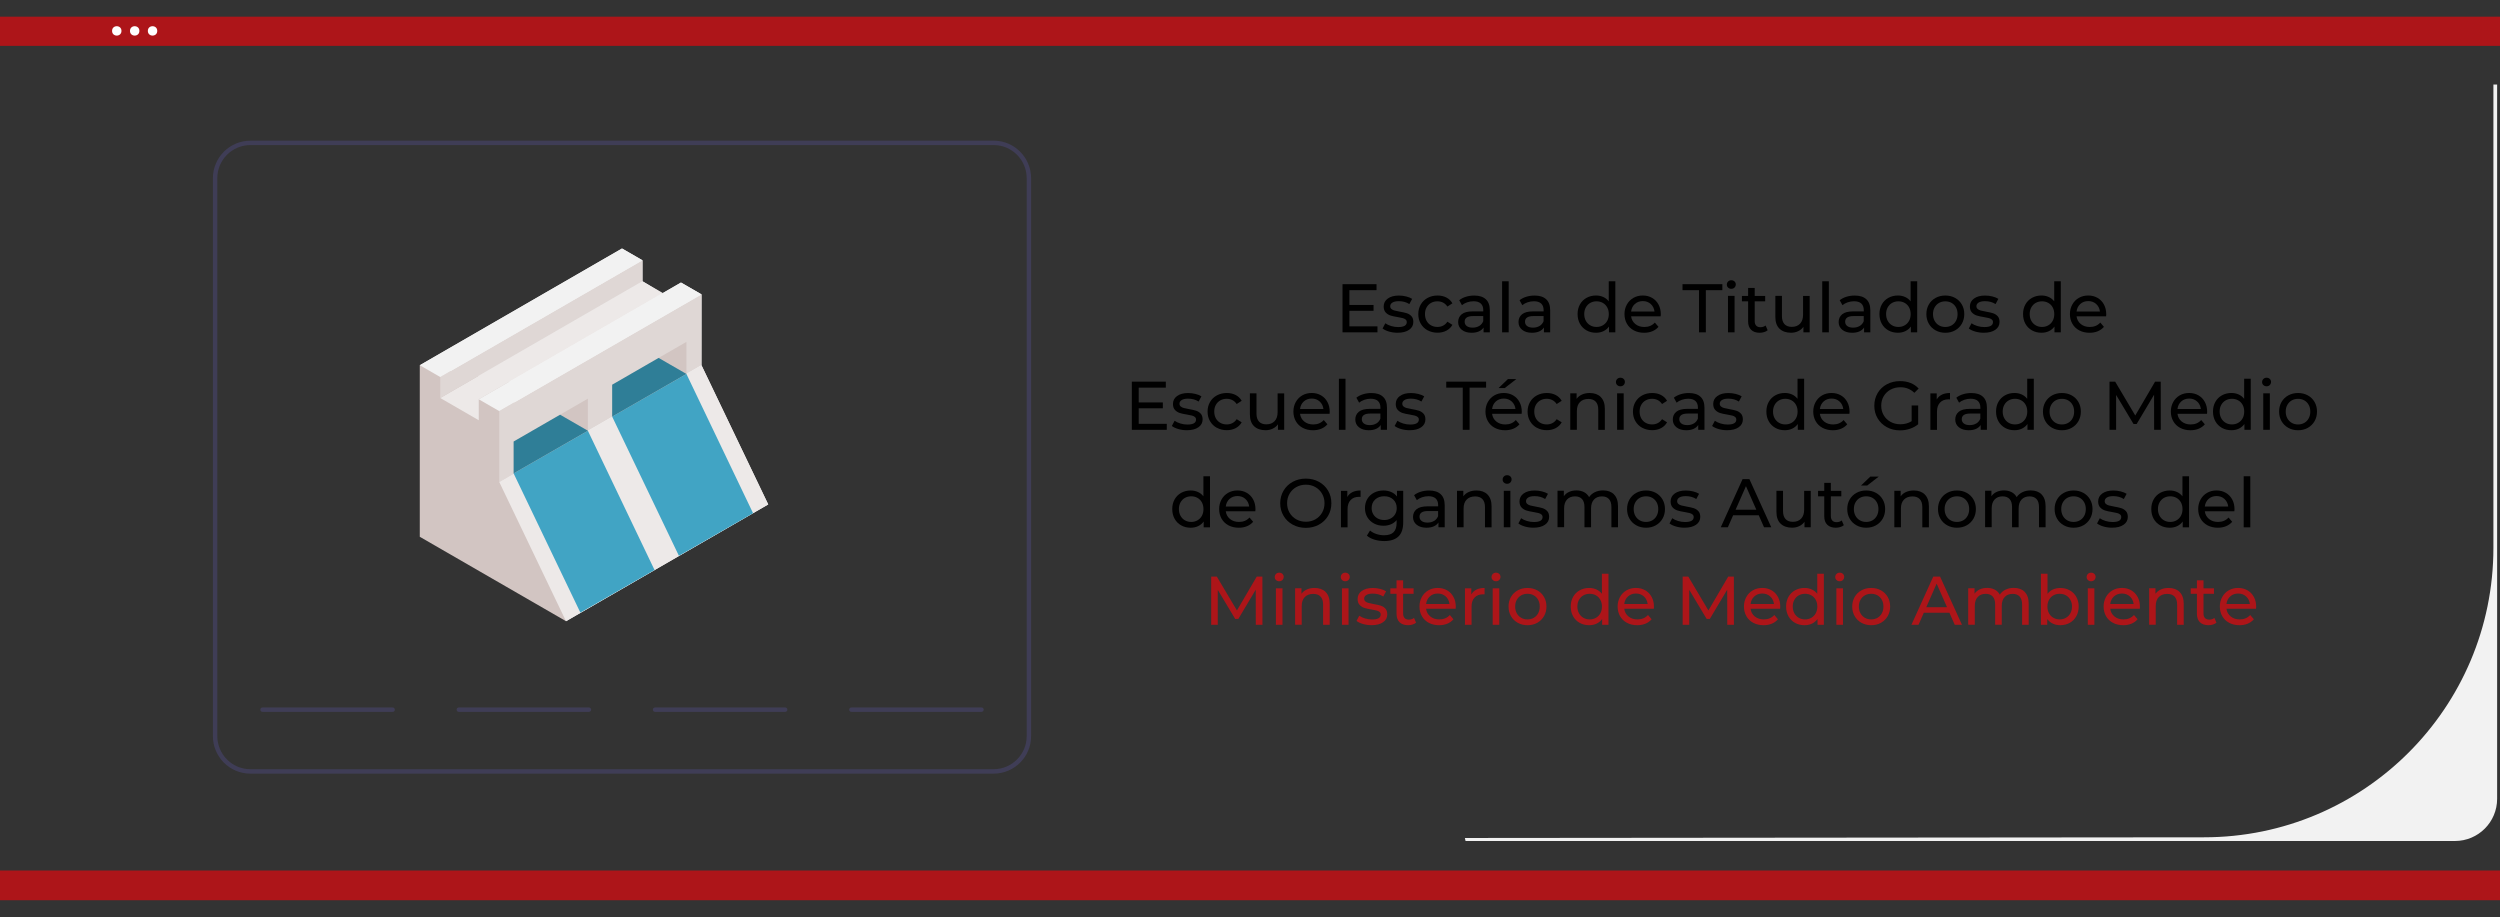 <?xml version="1.0" encoding="UTF-8"?>
<svg id="Capa_1" data-name="Capa 1" xmlns="http://www.w3.org/2000/svg" viewBox="0 0 872 320">
  <rect x="0" y="0" width="872" height="320" fill="#333333" stroke="none"/>
  <defs>
    <style>
      .cls-1 {
        fill: #fff;
      }

      .cls-2 {
        fill: #dfd7d5;
      }

      .cls-3 {
        fill: #3f3d56;
      }

      .cls-4 {
        fill: #ad1519;
      }

      .cls-5 {
        fill: #41a4c4;
      }

      .cls-6 {
        fill: #ede9e8;
      }

      .cls-7 {
        fill: #d2c5c2;
      }

      .cls-8 {
        fill: #2f7e97;
      }

      .cls-9 {
        fill: #f2f2f2;
      }
    </style>
  </defs>
  <rect id="e89f9aca-511f-49ec-bc12-8613d3bd0166" class="cls-4" y="5.82" width="872" height="10.18"/>
  <rect id="e89f9aca-511f-49ec-bc12-8613d3bd0166-2" data-name="e89f9aca-511f-49ec-bc12-8613d3bd0166" class="cls-4" y="303.63" width="872" height="10.37"/>
  <circle id="f2fdcd7e-077f-47c5-987d-3f56ec08fcb2" class="cls-1" cx="46.98" cy="10.78" r="1.64"/>
  <circle id="bb8af87f-8865-4134-a554-08faac1a89d0" class="cls-1" cx="53.21" cy="10.78" r="1.64"/>
  <circle id="bd4c0ca0-b96c-4f92-a965-84f83cdee98a" class="cls-1" cx="40.73" cy="10.78" r="1.64"/>
  <g>
    <path d="m480.46,113.83v2.09h-12.19v-16.8h11.86v2.09h-9.46v5.16h8.42v2.04h-8.42v5.42h9.79Z"/>
    <path d="m484.5,115.65c-.96-.28-1.71-.64-2.26-1.07l.96-1.82c.56.4,1.24.72,2.04.96s1.61.36,2.42.36c2.02,0,3.02-.58,3.02-1.73,0-.38-.14-.69-.41-.91-.27-.22-.61-.39-1.02-.49-.41-.1-.99-.22-1.74-.35-1.02-.16-1.86-.34-2.51-.55-.65-.21-1.2-.56-1.67-1.06-.46-.5-.7-1.19-.7-2.09,0-1.15.48-2.08,1.44-2.77.96-.7,2.25-1.04,3.86-1.04.85,0,1.7.1,2.54.31s1.54.49,2.09.84l-.98,1.82c-1.04-.67-2.26-1.01-3.67-1.01-.98,0-1.72.16-2.23.48-.51.32-.77.74-.77,1.27,0,.42.14.74.43.98.29.24.64.42,1.07.53.42.11,1.02.24,1.79.38,1.02.18,1.85.36,2.48.56.63.2,1.17.54,1.62,1.02.45.48.67,1.15.67,2.02,0,1.15-.49,2.07-1.48,2.75-.98.68-2.32,1.02-4.02,1.02-1.04,0-2.04-.14-3-.42Z"/>
    <path d="m497.95,115.23c-1.02-.56-1.81-1.33-2.39-2.32-.58-.98-.86-2.1-.86-3.35s.29-2.36.86-3.35,1.37-1.75,2.39-2.3c1.02-.55,2.17-.83,3.47-.83,1.15,0,2.18.23,3.08.7.9.46,1.6,1.14,2.1,2.02l-1.75,1.13c-.4-.61-.9-1.06-1.49-1.37-.59-.3-1.25-.46-1.97-.46-.83,0-1.58.18-2.24.55-.66.37-1.18.89-1.56,1.57-.38.68-.56,1.46-.56,2.34s.19,1.68.56,2.36c.38.68.9,1.2,1.56,1.57s1.41.55,2.24.55c.72,0,1.38-.15,1.97-.46.59-.3,1.09-.76,1.49-1.37l1.75,1.1c-.5.88-1.2,1.56-2.1,2.03-.9.47-1.93.71-3.08.71-1.3,0-2.45-.28-3.47-.84Z"/>
    <path d="m518.25,104.38c.94.86,1.4,2.15,1.4,3.86v7.68h-2.18v-1.68c-.38.59-.93,1.04-1.64,1.36-.71.31-1.56.47-2.53.47-1.42,0-2.56-.34-3.42-1.03-.86-.69-1.28-1.59-1.28-2.71s.41-2.02,1.22-2.7c.82-.68,2.11-1.02,3.89-1.02h3.65v-.46c0-.99-.29-1.75-.86-2.28-.58-.53-1.42-.79-2.54-.79-.75,0-1.49.12-2.21.37-.72.25-1.33.58-1.82,1l-.96-1.73c.66-.53,1.44-.93,2.35-1.21.91-.28,1.88-.42,2.9-.42,1.76,0,3.11.43,4.04,1.3Zm-2.29,9.32c.64-.39,1.1-.95,1.39-1.67v-1.78h-3.55c-1.95,0-2.93.66-2.93,1.97,0,.64.25,1.14.74,1.51.5.37,1.18.55,2.06.55s1.64-.2,2.28-.59Z"/>
    <path d="m523.93,98.11h2.3v17.81h-2.3v-17.81Z"/>
    <path d="m539.3,104.38c.94.86,1.4,2.15,1.4,3.86v7.68h-2.18v-1.68c-.38.59-.93,1.04-1.64,1.36-.71.31-1.56.47-2.53.47-1.42,0-2.56-.34-3.42-1.03-.86-.69-1.28-1.59-1.28-2.71s.41-2.02,1.22-2.7c.82-.68,2.11-1.02,3.89-1.02h3.65v-.46c0-.99-.29-1.75-.86-2.28-.58-.53-1.42-.79-2.54-.79-.75,0-1.49.12-2.21.37-.72.25-1.33.58-1.82,1l-.96-1.73c.66-.53,1.44-.93,2.35-1.21.91-.28,1.88-.42,2.9-.42,1.76,0,3.11.43,4.04,1.3Zm-2.29,9.32c.64-.39,1.1-.95,1.39-1.67v-1.78h-3.55c-1.95,0-2.93.66-2.93,1.97,0,.64.25,1.14.74,1.51.5.37,1.18.55,2.06.55s1.64-.2,2.28-.59Z"/>
    <path d="m563.43,98.11v17.81h-2.21v-2.02c-.51.7-1.16,1.24-1.94,1.61-.78.37-1.65.55-2.59.55-1.23,0-2.34-.27-3.31-.82s-1.74-1.31-2.29-2.29c-.55-.98-.83-2.12-.83-3.4s.28-2.41.83-3.38c.55-.98,1.32-1.74,2.29-2.28s2.08-.82,3.31-.82c.91,0,1.75.17,2.52.52.77.34,1.41.85,1.92,1.52v-7.01h2.3Zm-4.37,15.37c.66-.38,1.17-.9,1.54-1.58.37-.68.55-1.46.55-2.34s-.18-1.66-.55-2.34c-.37-.68-.88-1.2-1.54-1.57-.66-.37-1.38-.55-2.18-.55s-1.55.18-2.2.55c-.65.37-1.16.89-1.54,1.57-.38.68-.56,1.46-.56,2.34s.19,1.66.56,2.34c.38.68.89,1.21,1.54,1.58.65.38,1.38.56,2.2.56s1.53-.19,2.18-.56Z"/>
    <path d="m579.25,110.33h-10.32c.14,1.12.64,2.02,1.48,2.7.84.68,1.88,1.02,3.13,1.02,1.52,0,2.74-.51,3.67-1.54l1.27,1.49c-.58.67-1.29,1.18-2.15,1.54-.86.35-1.81.53-2.87.53-1.34,0-2.54-.28-3.58-.83-1.04-.55-1.84-1.32-2.41-2.32-.57-.99-.85-2.11-.85-3.36s.28-2.34.83-3.34c.55-.99,1.31-1.76,2.28-2.32.97-.55,2.06-.83,3.28-.83s2.3.28,3.25.83c.95.55,1.7,1.32,2.23,2.32s.8,2.13.8,3.41c0,.18-.02.41-.05.7Zm-9.01-4.3c-.74.67-1.18,1.55-1.31,2.64h8.16c-.13-1.07-.56-1.95-1.31-2.63-.74-.68-1.67-1.02-2.77-1.02s-2.03.34-2.77,1.01Z"/>
    <path d="m592.62,101.21h-5.76v-2.09h13.9v2.09h-5.76v14.71h-2.38v-14.71Z"/>
    <path d="m602.76,100.32c-.3-.29-.44-.64-.44-1.06s.15-.77.44-1.07c.3-.3.67-.44,1.12-.44s.82.14,1.12.42c.3.28.44.63.44,1.04s-.15.8-.44,1.09-.67.44-1.12.44-.82-.14-1.12-.43Zm-.04,2.88h2.3v12.72h-2.3v-12.72Z"/>
    <path d="m616.57,115.18c-.34.29-.75.51-1.25.66s-1.01.23-1.54.23c-1.28,0-2.27-.34-2.98-1.03-.71-.69-1.06-1.67-1.06-2.95v-6.98h-2.16v-1.9h2.16v-2.78h2.3v2.78h3.65v1.9h-3.65v6.89c0,.69.17,1.22.52,1.58.34.37.84.55,1.48.55.7,0,1.3-.2,1.8-.6l.72,1.66Z"/>
    <path d="m631.21,103.2v12.72h-2.18v-1.92c-.46.66-1.08,1.16-1.84,1.52s-1.59.54-2.48.54c-1.7,0-3.03-.47-4.01-1.4-.98-.94-1.46-2.32-1.46-4.14v-7.32h2.3v7.06c0,1.23.3,2.16.89,2.8.59.63,1.44.95,2.54.95,1.22,0,2.18-.37,2.88-1.1s1.06-1.78,1.06-3.12v-6.58h2.3Z"/>
    <path d="m635.6,98.11h2.3v17.81h-2.3v-17.81Z"/>
    <path d="m650.97,104.38c.94.86,1.4,2.15,1.4,3.86v7.68h-2.18v-1.68c-.38.59-.93,1.04-1.64,1.36s-1.56.47-2.53.47c-1.42,0-2.56-.34-3.42-1.03-.86-.69-1.28-1.59-1.28-2.71s.41-2.02,1.22-2.7,2.11-1.02,3.89-1.02h3.65v-.46c0-.99-.29-1.75-.86-2.28-.58-.53-1.42-.79-2.54-.79-.75,0-1.49.12-2.21.37-.72.25-1.33.58-1.82,1l-.96-1.73c.66-.53,1.44-.93,2.35-1.21.91-.28,1.88-.42,2.9-.42,1.76,0,3.11.43,4.04,1.3Zm-2.29,9.32c.64-.39,1.1-.95,1.39-1.67v-1.78h-3.55c-1.95,0-2.93.66-2.93,1.97,0,.64.25,1.14.74,1.51.5.37,1.18.55,2.06.55s1.64-.2,2.28-.59Z"/>
    <path d="m668.72,98.11v17.81h-2.21v-2.02c-.51.7-1.16,1.24-1.94,1.61-.78.37-1.65.55-2.59.55-1.23,0-2.34-.27-3.31-.82-.98-.54-1.74-1.31-2.29-2.29-.55-.98-.83-2.12-.83-3.4s.28-2.41.83-3.38c.55-.98,1.32-1.74,2.29-2.28.98-.54,2.08-.82,3.31-.82.91,0,1.75.17,2.52.52.77.34,1.41.85,1.92,1.52v-7.01h2.3Zm-4.37,15.37c.66-.38,1.17-.9,1.54-1.58.37-.68.55-1.46.55-2.34s-.18-1.66-.55-2.34c-.37-.68-.88-1.2-1.54-1.57-.66-.37-1.38-.55-2.18-.55s-1.55.18-2.2.55c-.65.37-1.16.89-1.54,1.57-.38.68-.56,1.46-.56,2.34s.19,1.66.56,2.34c.38.68.89,1.21,1.54,1.58.65.38,1.38.56,2.2.56s1.53-.19,2.18-.56Z"/>
    <path d="m675.13,115.23c-1.01-.56-1.8-1.33-2.36-2.32-.57-.98-.85-2.1-.85-3.35s.28-2.36.85-3.35c.57-.98,1.36-1.75,2.36-2.3,1.01-.55,2.14-.83,3.41-.83s2.4.28,3.4.83c1,.55,1.78,1.32,2.35,2.3.57.98.85,2.1.85,3.35s-.29,2.36-.85,3.35c-.57.98-1.35,1.76-2.35,2.32-1,.56-2.13.84-3.4.84s-2.4-.28-3.41-.84Zm5.6-1.74c.65-.38,1.16-.9,1.52-1.58.37-.68.55-1.46.55-2.34s-.18-1.66-.55-2.34c-.37-.68-.88-1.2-1.52-1.57-.65-.37-1.38-.55-2.2-.55s-1.55.18-2.2.55c-.65.37-1.16.89-1.54,1.57-.38.68-.56,1.46-.56,2.34s.19,1.66.56,2.34c.38.68.89,1.21,1.54,1.58.65.38,1.38.56,2.2.56s1.55-.19,2.2-.56Z"/>
    <path d="m688.97,115.65c-.96-.28-1.71-.64-2.26-1.07l.96-1.82c.56.4,1.24.72,2.04.96.8.24,1.61.36,2.42.36,2.02,0,3.02-.58,3.02-1.73,0-.38-.14-.69-.41-.91-.27-.22-.61-.39-1.02-.49-.41-.1-.99-.22-1.74-.35-1.02-.16-1.86-.34-2.51-.55-.65-.21-1.2-.56-1.67-1.06-.46-.5-.7-1.19-.7-2.09,0-1.15.48-2.08,1.44-2.77.96-.7,2.25-1.04,3.86-1.04.85,0,1.7.1,2.54.31.85.21,1.54.49,2.09.84l-.98,1.82c-1.04-.67-2.26-1.01-3.67-1.01-.98,0-1.72.16-2.23.48-.51.32-.77.74-.77,1.27,0,.42.14.74.43.98.29.24.64.42,1.07.53s1.02.24,1.79.38c1.02.18,1.85.36,2.48.56.63.2,1.17.54,1.62,1.02.45.48.67,1.15.67,2.02,0,1.15-.49,2.07-1.48,2.75-.98.68-2.32,1.02-4.02,1.02-1.04,0-2.04-.14-3-.42Z"/>
    <path d="m718.81,98.11v17.81h-2.21v-2.02c-.51.7-1.16,1.24-1.94,1.61-.78.37-1.65.55-2.59.55-1.23,0-2.34-.27-3.31-.82s-1.74-1.31-2.29-2.29c-.55-.98-.83-2.12-.83-3.4s.28-2.41.83-3.38c.55-.98,1.32-1.74,2.29-2.28s2.08-.82,3.31-.82c.91,0,1.75.17,2.52.52.77.34,1.41.85,1.92,1.52v-7.01h2.3Zm-4.37,15.37c.66-.38,1.17-.9,1.54-1.58.37-.68.55-1.46.55-2.34s-.18-1.66-.55-2.34c-.37-.68-.88-1.2-1.54-1.57-.66-.37-1.38-.55-2.18-.55s-1.55.18-2.2.55c-.65.37-1.16.89-1.54,1.57-.38.68-.56,1.46-.56,2.34s.19,1.66.56,2.34c.38.68.89,1.21,1.54,1.58.65.38,1.38.56,2.2.56s1.53-.19,2.18-.56Z"/>
    <path d="m734.62,110.33h-10.32c.14,1.12.64,2.02,1.48,2.7.84.68,1.88,1.02,3.13,1.02,1.52,0,2.74-.51,3.67-1.54l1.27,1.49c-.58.67-1.29,1.18-2.15,1.54s-1.81.53-2.87.53c-1.34,0-2.54-.28-3.58-.83-1.04-.55-1.84-1.32-2.41-2.32-.57-.99-.85-2.11-.85-3.36s.28-2.34.83-3.34,1.31-1.76,2.28-2.32c.97-.55,2.06-.83,3.28-.83s2.3.28,3.25.83c.95.55,1.7,1.32,2.23,2.32s.8,2.13.8,3.41c0,.18-.02.41-.05.7Zm-9.01-4.3c-.74.67-1.18,1.55-1.31,2.64h8.16c-.13-1.07-.56-1.95-1.31-2.63-.74-.68-1.67-1.02-2.77-1.02s-2.03.34-2.77,1.01Z"/>
    <path d="m406.97,147.83v2.09h-12.19v-16.8h11.86v2.09h-9.46v5.16h8.42v2.04h-8.42v5.42h9.79Z"/>
    <path d="m411,149.65c-.96-.28-1.71-.64-2.26-1.07l.96-1.82c.56.4,1.24.72,2.04.96.8.24,1.61.36,2.42.36,2.02,0,3.02-.58,3.02-1.73,0-.38-.14-.69-.41-.91-.27-.22-.61-.39-1.02-.49-.41-.1-.99-.22-1.74-.35-1.02-.16-1.86-.34-2.51-.55s-1.2-.56-1.67-1.06c-.46-.5-.7-1.19-.7-2.09,0-1.15.48-2.08,1.44-2.77.96-.7,2.25-1.04,3.86-1.04.85,0,1.7.1,2.54.31.85.21,1.54.49,2.09.84l-.98,1.82c-1.04-.67-2.26-1.01-3.67-1.01-.98,0-1.72.16-2.23.48-.51.32-.77.74-.77,1.27,0,.42.14.74.43.98.29.24.64.42,1.07.53.42.11,1.02.24,1.79.38,1.02.18,1.85.36,2.48.56.63.2,1.17.54,1.62,1.02s.67,1.15.67,2.02c0,1.15-.49,2.07-1.48,2.75-.98.68-2.32,1.02-4.02,1.02-1.04,0-2.04-.14-3-.42Z"/>
    <path d="m424.45,149.23c-1.02-.56-1.81-1.33-2.39-2.32-.58-.98-.86-2.1-.86-3.35s.29-2.36.86-3.35,1.37-1.75,2.39-2.3c1.02-.55,2.17-.83,3.47-.83,1.15,0,2.18.23,3.08.7.9.46,1.6,1.14,2.1,2.02l-1.75,1.13c-.4-.61-.9-1.06-1.49-1.37-.59-.3-1.25-.46-1.97-.46-.83,0-1.58.18-2.24.55-.66.37-1.18.89-1.56,1.57-.38.68-.56,1.46-.56,2.34s.19,1.68.56,2.36c.38.68.9,1.2,1.56,1.57.66.37,1.41.55,2.24.55.72,0,1.38-.15,1.97-.46.59-.3,1.09-.76,1.49-1.37l1.75,1.1c-.5.88-1.2,1.56-2.1,2.03-.9.47-1.93.71-3.08.71-1.3,0-2.45-.28-3.47-.84Z"/>
    <path d="m447.93,137.2v12.72h-2.18v-1.92c-.46.66-1.08,1.16-1.84,1.52-.76.36-1.59.54-2.48.54-1.7,0-3.03-.47-4.01-1.4-.98-.94-1.46-2.32-1.46-4.14v-7.32h2.3v7.06c0,1.23.3,2.16.89,2.8.59.63,1.44.95,2.54.95,1.22,0,2.18-.37,2.88-1.1.7-.74,1.06-1.78,1.06-3.12v-6.58h2.3Z"/>
    <path d="m463.77,144.33h-10.32c.14,1.12.64,2.02,1.48,2.7.84.68,1.88,1.02,3.13,1.02,1.52,0,2.74-.51,3.67-1.54l1.27,1.49c-.58.67-1.29,1.18-2.15,1.54-.86.35-1.81.53-2.87.53-1.34,0-2.54-.28-3.58-.83-1.04-.55-1.84-1.32-2.41-2.32-.57-.99-.85-2.11-.85-3.36s.28-2.34.83-3.34c.55-.99,1.31-1.76,2.28-2.32.97-.55,2.06-.83,3.28-.83s2.3.28,3.25.83c.95.55,1.7,1.32,2.23,2.32s.8,2.13.8,3.41c0,.18-.02.41-.05.7Zm-9.01-4.3c-.74.67-1.18,1.55-1.31,2.64h8.16c-.13-1.07-.56-1.95-1.31-2.63-.74-.68-1.67-1.02-2.77-1.02s-2.03.34-2.77,1.01Z"/>
    <path d="m467.01,132.11h2.3v17.81h-2.3v-17.81Z"/>
    <path d="m482.38,138.38c.94.86,1.4,2.15,1.4,3.86v7.68h-2.18v-1.68c-.38.59-.93,1.04-1.64,1.36-.71.31-1.56.47-2.53.47-1.42,0-2.56-.34-3.42-1.03-.86-.69-1.28-1.59-1.28-2.71s.41-2.02,1.22-2.7c.82-.68,2.11-1.02,3.89-1.02h3.65v-.46c0-.99-.29-1.75-.86-2.28-.58-.53-1.42-.79-2.54-.79-.75,0-1.49.12-2.21.37-.72.25-1.33.58-1.82,1l-.96-1.73c.66-.53,1.44-.93,2.35-1.21.91-.28,1.88-.42,2.9-.42,1.76,0,3.11.43,4.04,1.3Zm-2.29,9.32c.64-.39,1.1-.95,1.39-1.67v-1.78h-3.55c-1.95,0-2.93.66-2.93,1.97,0,.64.25,1.14.74,1.51.5.37,1.18.55,2.06.55s1.64-.2,2.28-.59Z"/>
    <path d="m488.71,149.65c-.96-.28-1.71-.64-2.26-1.07l.96-1.82c.56.4,1.24.72,2.04.96s1.61.36,2.42.36c2.02,0,3.02-.58,3.02-1.73,0-.38-.14-.69-.41-.91-.27-.22-.61-.39-1.02-.49-.41-.1-.99-.22-1.74-.35-1.02-.16-1.86-.34-2.51-.55-.65-.21-1.2-.56-1.67-1.06-.46-.5-.7-1.19-.7-2.09,0-1.15.48-2.08,1.44-2.77.96-.7,2.25-1.04,3.86-1.04.85,0,1.7.1,2.54.31s1.54.49,2.09.84l-.98,1.82c-1.04-.67-2.26-1.01-3.67-1.01-.98,0-1.72.16-2.23.48-.51.32-.77.74-.77,1.27,0,.42.14.74.43.98.29.24.64.42,1.07.53.42.11,1.02.24,1.79.38,1.02.18,1.85.36,2.48.56.63.2,1.17.54,1.62,1.02.45.48.67,1.15.67,2.02,0,1.15-.49,2.07-1.48,2.75-.98.68-2.32,1.02-4.02,1.02-1.04,0-2.04-.14-3-.42Z"/>
    <path d="m510.21,135.21h-5.76v-2.09h13.9v2.09h-5.76v14.71h-2.38v-14.71Z"/>
    <path d="m530.76,144.33h-10.32c.14,1.12.64,2.02,1.48,2.7.84.68,1.88,1.02,3.13,1.02,1.52,0,2.74-.51,3.67-1.54l1.27,1.49c-.58.67-1.29,1.18-2.15,1.54-.86.35-1.81.53-2.87.53-1.34,0-2.54-.28-3.58-.83-1.04-.55-1.84-1.32-2.41-2.32-.57-.99-.85-2.11-.85-3.36s.28-2.34.83-3.34c.55-.99,1.31-1.76,2.28-2.32.97-.55,2.06-.83,3.28-.83s2.3.28,3.25.83c.95.55,1.7,1.32,2.23,2.32s.8,2.13.8,3.41c0,.18-.02.41-.05.7Zm-9.01-4.3c-.74.67-1.18,1.55-1.31,2.64h8.16c-.13-1.07-.56-1.95-1.31-2.63-.74-.68-1.67-1.02-2.77-1.02s-2.03.34-2.77,1.01Zm4.21-7.8h2.93l-4.03,3.12h-2.16l3.26-3.12Z"/>
    <path d="m536.07,149.23c-1.02-.56-1.81-1.33-2.39-2.32-.58-.98-.86-2.1-.86-3.35s.29-2.36.86-3.35,1.37-1.75,2.39-2.3c1.02-.55,2.17-.83,3.47-.83,1.15,0,2.18.23,3.08.7.9.46,1.6,1.14,2.1,2.02l-1.75,1.13c-.4-.61-.9-1.06-1.49-1.37-.59-.3-1.25-.46-1.97-.46-.83,0-1.58.18-2.24.55-.66.37-1.18.89-1.56,1.57-.38.68-.56,1.46-.56,2.34s.19,1.68.56,2.36c.38.68.9,1.2,1.56,1.57s1.41.55,2.24.55c.72,0,1.38-.15,1.97-.46.59-.3,1.09-.76,1.49-1.37l1.75,1.1c-.5.88-1.2,1.56-2.1,2.03-.9.47-1.93.71-3.08.71-1.3,0-2.45-.28-3.47-.84Z"/>
    <path d="m558.34,138.49c.95.94,1.43,2.31,1.43,4.12v7.32h-2.3v-7.06c0-1.23-.3-2.16-.89-2.78-.59-.62-1.44-.94-2.54-.94-1.25,0-2.23.36-2.95,1.09-.72.73-1.08,1.77-1.08,3.13v6.55h-2.3v-12.72h2.21v1.92c.46-.66,1.09-1.16,1.88-1.51.79-.35,1.69-.53,2.7-.53,1.62,0,2.9.47,3.85,1.4Z"/>
    <path d="m564.08,134.32c-.3-.29-.44-.64-.44-1.06s.15-.77.44-1.07c.3-.3.67-.44,1.12-.44s.82.14,1.12.42c.3.28.44.63.44,1.04s-.15.8-.44,1.09-.67.44-1.12.44-.82-.14-1.12-.43Zm-.04,2.88h2.3v12.72h-2.3v-12.72Z"/>
    <path d="m572.82,149.23c-1.02-.56-1.81-1.33-2.39-2.32-.58-.98-.86-2.1-.86-3.35s.29-2.36.86-3.35,1.37-1.75,2.39-2.3c1.02-.55,2.17-.83,3.47-.83,1.15,0,2.18.23,3.08.7.9.46,1.6,1.14,2.1,2.02l-1.75,1.13c-.4-.61-.9-1.06-1.49-1.37-.59-.3-1.25-.46-1.97-.46-.83,0-1.58.18-2.24.55-.66.37-1.18.89-1.56,1.57-.38.68-.56,1.46-.56,2.34s.19,1.68.56,2.36c.38.68.9,1.2,1.56,1.57s1.41.55,2.24.55c.72,0,1.38-.15,1.97-.46.59-.3,1.09-.76,1.49-1.37l1.75,1.1c-.5.88-1.2,1.56-2.1,2.03-.9.47-1.93.71-3.08.71-1.3,0-2.45-.28-3.47-.84Z"/>
    <path d="m593.12,138.38c.94.86,1.4,2.15,1.4,3.86v7.68h-2.18v-1.68c-.38.59-.93,1.04-1.64,1.36-.71.31-1.56.47-2.53.47-1.42,0-2.56-.34-3.42-1.03-.86-.69-1.28-1.59-1.28-2.71s.41-2.02,1.22-2.7c.82-.68,2.11-1.02,3.89-1.02h3.65v-.46c0-.99-.29-1.75-.86-2.28-.58-.53-1.42-.79-2.54-.79-.75,0-1.49.12-2.21.37-.72.25-1.33.58-1.82,1l-.96-1.73c.66-.53,1.44-.93,2.35-1.21.91-.28,1.88-.42,2.9-.42,1.76,0,3.11.43,4.04,1.3Zm-2.29,9.32c.64-.39,1.1-.95,1.39-1.67v-1.78h-3.55c-1.95,0-2.93.66-2.93,1.97,0,.64.25,1.14.74,1.51.5.37,1.18.55,2.06.55s1.64-.2,2.28-.59Z"/>
    <path d="m599.44,149.65c-.96-.28-1.71-.64-2.26-1.07l.96-1.82c.56.4,1.24.72,2.04.96s1.61.36,2.42.36c2.02,0,3.02-.58,3.02-1.73,0-.38-.14-.69-.41-.91-.27-.22-.61-.39-1.02-.49-.41-.1-.99-.22-1.74-.35-1.02-.16-1.86-.34-2.51-.55-.65-.21-1.2-.56-1.67-1.06-.46-.5-.7-1.19-.7-2.09,0-1.15.48-2.08,1.44-2.77.96-.7,2.25-1.04,3.86-1.04.85,0,1.7.1,2.54.31s1.54.49,2.09.84l-.98,1.82c-1.04-.67-2.26-1.01-3.67-1.01-.98,0-1.72.16-2.23.48-.51.32-.77.74-.77,1.27,0,.42.14.74.43.98.29.24.64.42,1.07.53.42.11,1.02.24,1.79.38,1.02.18,1.85.36,2.48.56.63.2,1.17.54,1.62,1.02.45.48.67,1.15.67,2.02,0,1.15-.49,2.07-1.48,2.75-.98.68-2.32,1.02-4.02,1.02-1.04,0-2.04-.14-3-.42Z"/>
    <path d="m629.28,132.11v17.81h-2.21v-2.02c-.51.7-1.16,1.24-1.94,1.61-.78.37-1.65.55-2.59.55-1.23,0-2.34-.27-3.31-.82s-1.74-1.31-2.29-2.29c-.55-.98-.83-2.12-.83-3.4s.28-2.41.83-3.38c.55-.98,1.32-1.74,2.29-2.28s2.08-.82,3.31-.82c.91,0,1.75.17,2.52.52.77.34,1.41.85,1.92,1.52v-7.01h2.3Zm-4.37,15.37c.66-.38,1.17-.9,1.54-1.58.37-.68.55-1.46.55-2.34s-.18-1.66-.55-2.34c-.37-.68-.88-1.2-1.54-1.57-.66-.37-1.38-.55-2.18-.55s-1.55.18-2.2.55c-.65.37-1.16.89-1.54,1.57-.38.68-.56,1.46-.56,2.34s.19,1.66.56,2.34c.38.68.89,1.21,1.54,1.58.65.38,1.38.56,2.2.56s1.53-.19,2.18-.56Z"/>
    <path d="m645.09,144.33h-10.32c.14,1.12.64,2.02,1.48,2.7.84.68,1.88,1.02,3.13,1.02,1.52,0,2.74-.51,3.67-1.54l1.27,1.49c-.58.67-1.29,1.18-2.15,1.54-.86.35-1.81.53-2.87.53-1.34,0-2.54-.28-3.58-.83-1.04-.55-1.84-1.32-2.41-2.32-.57-.99-.85-2.11-.85-3.36s.28-2.34.83-3.34c.55-.99,1.31-1.76,2.28-2.32.97-.55,2.06-.83,3.28-.83s2.3.28,3.25.83c.95.55,1.7,1.32,2.23,2.32s.8,2.13.8,3.41c0,.18-.02.41-.05.7Zm-9.01-4.3c-.74.67-1.18,1.55-1.31,2.64h8.16c-.13-1.07-.56-1.95-1.31-2.63-.74-.68-1.67-1.02-2.77-1.02s-2.03.34-2.77,1.01Z"/>
    <path d="m666.76,141.43h2.3v6.55c-.83.69-1.8,1.22-2.9,1.58-1.1.37-2.26.55-3.46.55-1.7,0-3.22-.37-4.58-1.12-1.36-.74-2.43-1.77-3.2-3.07-.78-1.3-1.16-2.77-1.16-4.4s.39-3.1,1.16-4.42c.78-1.31,1.85-2.34,3.22-3.07,1.37-.74,2.91-1.1,4.62-1.1,1.34,0,2.56.22,3.66.66,1.1.44,2.03,1.08,2.8,1.93l-1.49,1.49c-1.34-1.3-2.97-1.94-4.87-1.94-1.28,0-2.43.28-3.44.83-1.02.55-1.81,1.32-2.39,2.3s-.86,2.09-.86,3.32.29,2.32.86,3.3,1.37,1.76,2.39,2.32c1.02.56,2.16.84,3.42.84,1.5,0,2.82-.36,3.94-1.08v-5.47Z"/>
    <path d="m677.3,137.66c.78-.38,1.74-.58,2.86-.58v2.23c-.13-.02-.3-.02-.53-.02-1.25,0-2.23.37-2.94,1.12-.71.74-1.07,1.8-1.07,3.18v6.34h-2.3v-12.72h2.21v2.14c.4-.74.99-1.3,1.78-1.68Z"/>
    <path d="m691.64,138.38c.94.86,1.4,2.15,1.4,3.86v7.68h-2.18v-1.68c-.38.59-.93,1.04-1.64,1.36s-1.56.47-2.53.47c-1.42,0-2.56-.34-3.42-1.03-.86-.69-1.28-1.59-1.28-2.71s.41-2.02,1.22-2.7c.82-.68,2.11-1.02,3.89-1.02h3.65v-.46c0-.99-.29-1.75-.86-2.28-.58-.53-1.42-.79-2.54-.79-.75,0-1.49.12-2.21.37-.72.25-1.33.58-1.82,1l-.96-1.73c.66-.53,1.44-.93,2.35-1.21.91-.28,1.88-.42,2.9-.42,1.76,0,3.11.43,4.04,1.3Zm-2.29,9.32c.64-.39,1.1-.95,1.39-1.67v-1.78h-3.55c-1.95,0-2.93.66-2.93,1.97,0,.64.25,1.14.74,1.51.5.37,1.18.55,2.06.55s1.64-.2,2.28-.59Z"/>
    <path d="m709.39,132.11v17.81h-2.21v-2.02c-.51.7-1.16,1.24-1.94,1.61-.78.37-1.65.55-2.59.55-1.23,0-2.34-.27-3.31-.82s-1.74-1.31-2.29-2.29c-.55-.98-.83-2.12-.83-3.4s.28-2.41.83-3.38c.55-.98,1.32-1.74,2.29-2.28s2.08-.82,3.31-.82c.91,0,1.75.17,2.52.52.77.34,1.41.85,1.92,1.52v-7.01h2.3Zm-4.37,15.37c.66-.38,1.17-.9,1.54-1.58.37-.68.55-1.46.55-2.34s-.18-1.66-.55-2.34c-.37-.68-.88-1.2-1.54-1.57-.66-.37-1.38-.55-2.18-.55s-1.55.18-2.2.55c-.65.37-1.16.89-1.54,1.57-.38.68-.56,1.46-.56,2.34s.19,1.66.56,2.34c.38.68.89,1.21,1.54,1.58.65.38,1.38.56,2.2.56s1.53-.19,2.18-.56Z"/>
    <path d="m715.79,149.23c-1.01-.56-1.8-1.33-2.36-2.32-.57-.98-.85-2.1-.85-3.35s.28-2.36.85-3.35c.57-.98,1.36-1.75,2.36-2.3,1.01-.55,2.14-.83,3.41-.83s2.4.28,3.4.83c1,.55,1.78,1.32,2.35,2.3.57.98.85,2.1.85,3.35s-.29,2.36-.85,3.35c-.57.98-1.35,1.76-2.35,2.32-1,.56-2.13.84-3.4.84s-2.4-.28-3.41-.84Zm5.6-1.74c.65-.38,1.16-.9,1.52-1.58.37-.68.55-1.46.55-2.34s-.18-1.66-.55-2.34c-.37-.68-.88-1.2-1.52-1.57-.65-.37-1.38-.55-2.2-.55s-1.55.18-2.2.55c-.65.37-1.16.89-1.54,1.57-.38.68-.56,1.46-.56,2.34s.19,1.66.56,2.34c.38.68.89,1.21,1.54,1.58.65.38,1.38.56,2.2.56s1.55-.19,2.2-.56Z"/>
    <path d="m751.36,149.92l-.02-12.24-6.07,10.2h-1.1l-6.07-10.13v12.17h-2.3v-16.8h1.97l7.01,11.81,6.91-11.81h1.97l.02,16.8h-2.3Z"/>
    <path d="m769.82,144.33h-10.32c.14,1.12.64,2.02,1.48,2.7.84.68,1.88,1.02,3.13,1.02,1.52,0,2.74-.51,3.67-1.54l1.27,1.49c-.58.67-1.29,1.18-2.15,1.54s-1.81.53-2.87.53c-1.34,0-2.54-.28-3.58-.83-1.04-.55-1.84-1.32-2.41-2.32-.57-.99-.85-2.11-.85-3.36s.28-2.34.83-3.34,1.31-1.76,2.28-2.32c.97-.55,2.06-.83,3.28-.83s2.3.28,3.25.83c.95.55,1.7,1.32,2.23,2.32s.8,2.13.8,3.41c0,.18-.02.41-.05.7Zm-9.01-4.3c-.74.67-1.18,1.55-1.31,2.64h8.16c-.13-1.07-.56-1.95-1.31-2.63-.74-.68-1.67-1.02-2.77-1.02s-2.03.34-2.77,1.01Z"/>
    <path d="m785.06,132.11v17.81h-2.21v-2.02c-.51.7-1.16,1.24-1.94,1.61-.78.37-1.65.55-2.59.55-1.23,0-2.34-.27-3.31-.82s-1.74-1.31-2.29-2.29c-.55-.98-.83-2.12-.83-3.4s.28-2.41.83-3.38c.55-.98,1.32-1.74,2.29-2.28s2.08-.82,3.31-.82c.91,0,1.75.17,2.52.52.77.34,1.41.85,1.92,1.52v-7.01h2.3Zm-4.37,15.37c.66-.38,1.17-.9,1.54-1.58.37-.68.55-1.46.55-2.34s-.18-1.66-.55-2.34c-.37-.68-.88-1.2-1.54-1.57-.66-.37-1.38-.55-2.18-.55s-1.55.18-2.2.55c-.65.37-1.16.89-1.54,1.57-.38.68-.56,1.46-.56,2.34s.19,1.66.56,2.34c.38.68.89,1.21,1.54,1.58.65.38,1.38.56,2.2.56s1.53-.19,2.18-.56Z"/>
    <path d="m789.46,134.32c-.3-.29-.44-.64-.44-1.06s.15-.77.44-1.07c.3-.3.67-.44,1.12-.44s.82.14,1.12.42c.3.28.44.63.44,1.04s-.15.8-.44,1.09c-.3.3-.67.44-1.12.44s-.82-.14-1.12-.43Zm-.04,2.88h2.3v12.72h-2.3v-12.72Z"/>
    <path d="m798.16,149.23c-1.01-.56-1.8-1.33-2.36-2.32-.57-.98-.85-2.1-.85-3.35s.28-2.36.85-3.35c.57-.98,1.36-1.75,2.36-2.3,1.01-.55,2.14-.83,3.41-.83s2.4.28,3.4.83c1,.55,1.78,1.32,2.35,2.3.57.98.85,2.1.85,3.35s-.29,2.36-.85,3.35c-.57.98-1.35,1.76-2.35,2.32-1,.56-2.13.84-3.4.84s-2.4-.28-3.41-.84Zm5.6-1.74c.65-.38,1.16-.9,1.52-1.58.37-.68.55-1.46.55-2.34s-.18-1.66-.55-2.34c-.37-.68-.88-1.2-1.52-1.57-.65-.37-1.38-.55-2.2-.55s-1.55.18-2.2.55c-.65.37-1.16.89-1.54,1.57-.38.68-.56,1.46-.56,2.34s.19,1.66.56,2.34c.38.68.89,1.21,1.54,1.58.65.38,1.38.56,2.2.56s1.55-.19,2.2-.56Z"/>
    <path d="m422.05,166.12v17.81h-2.21v-2.02c-.51.7-1.16,1.24-1.94,1.61-.78.37-1.65.55-2.59.55-1.23,0-2.34-.27-3.31-.82-.98-.54-1.74-1.31-2.29-2.29-.55-.98-.83-2.12-.83-3.4s.28-2.41.83-3.38c.55-.98,1.32-1.74,2.29-2.28.98-.54,2.08-.82,3.31-.82.91,0,1.75.17,2.52.52.77.34,1.41.85,1.92,1.52v-7.01h2.3Zm-4.37,15.37c.66-.38,1.17-.9,1.54-1.58.37-.68.55-1.46.55-2.34s-.18-1.66-.55-2.34c-.37-.68-.88-1.2-1.54-1.57-.66-.37-1.38-.55-2.18-.55s-1.55.18-2.2.55c-.65.37-1.16.89-1.54,1.57-.38.68-.56,1.46-.56,2.34s.19,1.66.56,2.34c.38.68.89,1.21,1.54,1.58s1.38.56,2.2.56,1.53-.19,2.18-.56Z"/>
    <path d="m437.87,178.33h-10.32c.14,1.12.64,2.02,1.48,2.7.84.68,1.88,1.02,3.13,1.02,1.52,0,2.74-.51,3.67-1.54l1.27,1.49c-.58.67-1.29,1.18-2.15,1.54s-1.81.53-2.87.53c-1.34,0-2.54-.28-3.58-.83-1.04-.55-1.84-1.32-2.41-2.32s-.85-2.11-.85-3.36.28-2.34.83-3.34c.55-.99,1.31-1.76,2.28-2.32.97-.55,2.06-.83,3.28-.83s2.3.28,3.25.83c.95.55,1.7,1.32,2.23,2.32.54.99.8,2.13.8,3.41,0,.18-.02.41-.05.7Zm-9.01-4.3c-.74.67-1.18,1.55-1.31,2.64h8.16c-.13-1.07-.56-1.95-1.31-2.63-.74-.68-1.67-1.02-2.77-1.02s-2.03.34-2.77,1.01Z"/>
    <path d="m450.9,183c-1.36-.74-2.43-1.77-3.2-3.08-.78-1.31-1.16-2.78-1.16-4.39s.39-3.08,1.16-4.39c.78-1.31,1.84-2.34,3.2-3.08,1.36-.74,2.89-1.12,4.58-1.12s3.2.37,4.56,1.12,2.42,1.77,3.19,3.07c.77,1.3,1.15,2.77,1.15,4.4s-.38,3.1-1.15,4.4c-.77,1.3-1.83,2.33-3.19,3.07s-2.88,1.12-4.56,1.12-3.22-.37-4.58-1.12Zm7.91-1.86c.98-.56,1.76-1.33,2.33-2.32.57-.98.85-2.08.85-3.3s-.28-2.32-.85-3.3c-.57-.98-1.34-1.76-2.33-2.32-.98-.56-2.09-.84-3.32-.84s-2.35.28-3.35.84c-1,.56-1.78,1.33-2.35,2.32-.57.98-.85,2.08-.85,3.3s.28,2.32.85,3.3c.57.98,1.35,1.76,2.35,2.32,1,.56,2.12.84,3.35.84s2.34-.28,3.32-.84Z"/>
    <path d="m471.71,171.66c.78-.38,1.74-.58,2.86-.58v2.23c-.13-.02-.3-.02-.53-.02-1.25,0-2.23.37-2.94,1.12-.71.74-1.07,1.8-1.07,3.18v6.34h-2.3v-12.72h2.21v2.14c.4-.74.99-1.3,1.78-1.68Z"/>
    <path d="m489.44,171.2v10.99c0,2.22-.55,3.87-1.66,4.93-1.1,1.06-2.75,1.6-4.94,1.6-1.2,0-2.34-.16-3.43-.49s-1.97-.8-2.64-1.4l1.1-1.78c.59.51,1.32.92,2.2,1.21s1.77.44,2.7.44c1.49,0,2.59-.35,3.3-1.06s1.07-1.78,1.07-3.22v-1.01c-.54.66-1.21,1.15-2,1.48s-1.65.49-2.58.49c-1.22,0-2.32-.26-3.3-.78-.98-.52-1.76-1.25-2.32-2.18-.56-.94-.84-2-.84-3.2s.28-2.27.84-3.2c.56-.94,1.33-1.66,2.32-2.17.98-.51,2.08-.77,3.3-.77.96,0,1.85.18,2.68.53.82.35,1.5.87,2.03,1.56v-1.97h2.18Zm-4.38,9.65c.66-.35,1.18-.84,1.56-1.48s.56-1.35.56-2.15c0-1.23-.41-2.23-1.22-2.99-.82-.76-1.86-1.14-3.14-1.14s-2.35.38-3.17,1.14c-.82.76-1.22,1.76-1.22,2.99,0,.8.19,1.52.56,2.15s.9,1.12,1.56,1.48c.66.35,1.42.53,2.27.53s1.58-.18,2.24-.53Z"/>
    <path d="m502.51,172.38c.94.86,1.4,2.15,1.4,3.86v7.68h-2.18v-1.68c-.38.59-.93,1.04-1.64,1.36-.71.31-1.56.47-2.53.47-1.42,0-2.56-.34-3.42-1.03-.86-.69-1.28-1.59-1.28-2.71s.41-2.02,1.22-2.7c.82-.68,2.11-1.02,3.89-1.02h3.65v-.46c0-.99-.29-1.75-.86-2.28-.58-.53-1.42-.79-2.54-.79-.75,0-1.49.12-2.21.37-.72.25-1.33.58-1.82,1l-.96-1.73c.66-.53,1.44-.93,2.35-1.21s1.88-.42,2.9-.42c1.76,0,3.11.43,4.04,1.3Zm-2.29,9.32c.64-.39,1.1-.95,1.39-1.67v-1.78h-3.55c-1.95,0-2.93.66-2.93,1.97,0,.64.25,1.14.74,1.51.5.37,1.18.55,2.06.55s1.64-.2,2.28-.59Z"/>
    <path d="m518.83,172.49c.95.94,1.43,2.31,1.43,4.12v7.32h-2.3v-7.06c0-1.23-.3-2.16-.89-2.78-.59-.62-1.44-.94-2.54-.94-1.25,0-2.23.36-2.95,1.09-.72.73-1.08,1.77-1.08,3.13v6.55h-2.3v-12.72h2.21v1.92c.46-.66,1.09-1.16,1.88-1.51.79-.35,1.69-.53,2.7-.53,1.62,0,2.9.47,3.85,1.4Z"/>
    <path d="m524.56,168.32c-.3-.29-.44-.64-.44-1.06s.15-.77.44-1.07c.3-.3.67-.44,1.12-.44s.82.14,1.12.42c.3.28.44.63.44,1.04s-.15.8-.44,1.09c-.3.3-.67.44-1.12.44s-.82-.14-1.12-.43Zm-.04,2.88h2.3v12.72h-2.3v-12.72Z"/>
    <path d="m531.87,183.65c-.96-.28-1.71-.64-2.26-1.07l.96-1.82c.56.4,1.24.72,2.04.96s1.61.36,2.42.36c2.02,0,3.02-.58,3.02-1.73,0-.38-.14-.69-.41-.91-.27-.22-.61-.39-1.02-.49-.41-.1-.99-.22-1.74-.35-1.02-.16-1.86-.34-2.51-.55-.65-.21-1.2-.56-1.67-1.06-.46-.5-.7-1.19-.7-2.09,0-1.15.48-2.08,1.44-2.77s2.25-1.04,3.86-1.04c.85,0,1.7.1,2.54.31.85.21,1.54.49,2.09.84l-.98,1.82c-1.04-.67-2.26-1.01-3.67-1.01-.98,0-1.72.16-2.23.48-.51.32-.77.74-.77,1.27,0,.42.14.74.43.98.29.24.64.42,1.07.53.42.11,1.02.24,1.79.38,1.02.18,1.85.36,2.48.56s1.17.54,1.62,1.02c.45.48.67,1.15.67,2.02,0,1.15-.49,2.07-1.48,2.75-.98.68-2.32,1.02-4.02,1.02-1.04,0-2.04-.14-3-.42Z"/>
    <path d="m562.96,172.47c.94.93,1.4,2.3,1.4,4.13v7.32h-2.3v-7.06c0-1.23-.28-2.16-.85-2.78-.57-.62-1.38-.94-2.44-.94-1.17,0-2.1.36-2.78,1.09-.69.73-1.03,1.77-1.03,3.13v6.55h-2.3v-7.06c0-1.23-.28-2.16-.85-2.78-.57-.62-1.38-.94-2.44-.94-1.17,0-2.1.36-2.78,1.09-.69.73-1.03,1.77-1.03,3.13v6.55h-2.3v-12.72h2.21v1.9c.46-.66,1.07-1.16,1.82-1.5.75-.34,1.61-.52,2.57-.52s1.87.2,2.64.6c.77.4,1.36.98,1.78,1.75.48-.74,1.15-1.31,2-1.73.86-.42,1.82-.62,2.89-.62,1.6,0,2.87.46,3.8,1.39Z"/>
    <path d="m570.73,183.23c-1.01-.56-1.8-1.33-2.36-2.32-.57-.98-.85-2.1-.85-3.35s.28-2.36.85-3.35c.57-.98,1.36-1.75,2.36-2.3,1.01-.55,2.14-.83,3.41-.83s2.4.28,3.4.83c1,.55,1.78,1.32,2.35,2.3.57.98.85,2.1.85,3.35s-.28,2.36-.85,3.35c-.57.98-1.35,1.76-2.35,2.32-1,.56-2.13.84-3.4.84s-2.4-.28-3.41-.84Zm5.6-1.74c.65-.38,1.16-.9,1.52-1.58.37-.68.55-1.46.55-2.34s-.18-1.66-.55-2.34c-.37-.68-.88-1.2-1.52-1.57-.65-.37-1.38-.55-2.2-.55s-1.55.18-2.2.55c-.65.37-1.16.89-1.54,1.57-.38.68-.56,1.46-.56,2.34s.19,1.66.56,2.34c.38.68.89,1.21,1.54,1.58.65.38,1.38.56,2.2.56s1.55-.19,2.2-.56Z"/>
    <path d="m584.58,183.65c-.96-.28-1.71-.64-2.26-1.07l.96-1.82c.56.4,1.24.72,2.04.96s1.61.36,2.42.36c2.02,0,3.02-.58,3.02-1.73,0-.38-.14-.69-.41-.91-.27-.22-.61-.39-1.02-.49-.41-.1-.99-.22-1.74-.35-1.02-.16-1.86-.34-2.51-.55-.65-.21-1.2-.56-1.67-1.06-.46-.5-.7-1.19-.7-2.09,0-1.15.48-2.08,1.44-2.77s2.25-1.04,3.86-1.04c.85,0,1.7.1,2.54.31.85.21,1.54.49,2.09.84l-.98,1.82c-1.04-.67-2.26-1.01-3.67-1.01-.98,0-1.72.16-2.23.48-.51.32-.77.74-.77,1.27,0,.42.14.74.43.98.29.24.64.42,1.07.53.42.11,1.02.24,1.79.38,1.02.18,1.85.36,2.48.56s1.17.54,1.62,1.02c.45.48.67,1.15.67,2.02,0,1.15-.49,2.07-1.48,2.75-.98.68-2.32,1.02-4.02,1.02-1.04,0-2.04-.14-3-.42Z"/>
    <path d="m613.45,179.72h-8.93l-1.85,4.2h-2.47l7.61-16.8h2.38l7.63,16.8h-2.52l-1.85-4.2Zm-.84-1.92l-3.62-8.23-3.62,8.23h7.25Z"/>
    <path d="m631.59,171.2v12.72h-2.18v-1.92c-.46.66-1.08,1.16-1.84,1.52-.76.36-1.59.54-2.48.54-1.7,0-3.03-.47-4.01-1.4-.98-.94-1.46-2.32-1.46-4.14v-7.32h2.3v7.06c0,1.23.3,2.16.89,2.8.59.63,1.44.95,2.54.95,1.22,0,2.18-.37,2.88-1.1.7-.74,1.06-1.78,1.06-3.12v-6.58h2.3Z"/>
    <path d="m643.13,183.18c-.34.29-.75.51-1.25.66s-1.01.23-1.54.23c-1.28,0-2.27-.34-2.98-1.03-.71-.69-1.06-1.67-1.06-2.95v-6.98h-2.16v-1.9h2.16v-2.78h2.3v2.78h3.65v1.9h-3.65v6.89c0,.69.17,1.22.52,1.58.34.37.84.55,1.48.55.7,0,1.3-.2,1.8-.6l.72,1.66Z"/>
    <path d="m647.53,183.23c-1.01-.56-1.8-1.33-2.36-2.32-.57-.98-.85-2.1-.85-3.35s.28-2.36.85-3.35c.57-.98,1.36-1.75,2.36-2.3,1.01-.55,2.14-.83,3.41-.83s2.4.28,3.4.83c1,.55,1.78,1.32,2.35,2.3.57.98.85,2.1.85,3.35s-.28,2.36-.85,3.35c-.57.98-1.35,1.76-2.35,2.32-1,.56-2.13.84-3.4.84s-2.4-.28-3.41-.84Zm5.6-1.74c.65-.38,1.16-.9,1.52-1.58.37-.68.55-1.46.55-2.34s-.18-1.66-.55-2.34c-.37-.68-.88-1.2-1.52-1.57-.65-.37-1.38-.55-2.2-.55s-1.55.18-2.2.55c-.65.37-1.16.89-1.54,1.57-.38.68-.56,1.46-.56,2.34s.19,1.66.56,2.34c.38.68.89,1.21,1.54,1.58.65.38,1.38.56,2.2.56s1.55-.19,2.2-.56Zm-.76-15.25h2.93l-4.03,3.12h-2.16l3.26-3.12Z"/>
    <path d="m671.37,172.49c.95.94,1.43,2.31,1.43,4.12v7.32h-2.3v-7.06c0-1.23-.3-2.16-.89-2.78-.59-.62-1.44-.94-2.54-.94-1.25,0-2.23.36-2.95,1.09-.72.73-1.08,1.77-1.08,3.13v6.55h-2.3v-12.72h2.21v1.92c.46-.66,1.09-1.16,1.88-1.51.79-.35,1.69-.53,2.7-.53,1.62,0,2.9.47,3.85,1.4Z"/>
    <path d="m679.18,183.23c-1.01-.56-1.8-1.33-2.36-2.32-.57-.98-.85-2.1-.85-3.35s.28-2.36.85-3.35,1.36-1.75,2.36-2.3c1.01-.55,2.14-.83,3.41-.83s2.4.28,3.4.83c1,.55,1.78,1.32,2.35,2.3.57.98.85,2.1.85,3.35s-.29,2.36-.85,3.35c-.57.98-1.35,1.76-2.35,2.32-1,.56-2.13.84-3.4.84s-2.4-.28-3.41-.84Zm5.6-1.74c.65-.38,1.16-.9,1.52-1.58.37-.68.55-1.46.55-2.34s-.18-1.66-.55-2.34c-.37-.68-.88-1.2-1.52-1.57-.65-.37-1.38-.55-2.2-.55s-1.55.18-2.2.55c-.65.37-1.16.89-1.54,1.57-.38.68-.56,1.46-.56,2.34s.19,1.66.56,2.34c.38.68.89,1.21,1.54,1.58.65.38,1.38.56,2.2.56s1.55-.19,2.2-.56Z"/>
    <path d="m712.1,172.47c.94.93,1.4,2.3,1.4,4.13v7.32h-2.3v-7.06c0-1.23-.28-2.16-.85-2.78-.57-.62-1.38-.94-2.44-.94-1.17,0-2.1.36-2.78,1.09-.69.73-1.03,1.77-1.03,3.13v6.55h-2.3v-7.06c0-1.23-.28-2.16-.85-2.78-.57-.62-1.38-.94-2.44-.94-1.17,0-2.1.36-2.78,1.09-.69.73-1.03,1.77-1.03,3.13v6.55h-2.3v-12.72h2.21v1.9c.46-.66,1.07-1.16,1.82-1.5.75-.34,1.61-.52,2.57-.52s1.87.2,2.64.6c.77.4,1.36.98,1.78,1.75.48-.74,1.15-1.31,2-1.73.86-.42,1.82-.62,2.89-.62,1.6,0,2.87.46,3.8,1.39Z"/>
    <path d="m719.86,183.23c-1.01-.56-1.8-1.33-2.36-2.32-.57-.98-.85-2.1-.85-3.35s.28-2.36.85-3.35c.57-.98,1.36-1.75,2.36-2.3,1.01-.55,2.14-.83,3.41-.83s2.4.28,3.4.83c1,.55,1.78,1.32,2.35,2.3.57.98.85,2.1.85,3.35s-.29,2.36-.85,3.35c-.57.98-1.35,1.76-2.35,2.32-1,.56-2.13.84-3.4.84s-2.4-.28-3.41-.84Zm5.6-1.74c.65-.38,1.16-.9,1.52-1.58.37-.68.55-1.46.55-2.34s-.18-1.66-.55-2.34c-.37-.68-.88-1.2-1.52-1.57-.65-.37-1.38-.55-2.2-.55s-1.55.18-2.2.55c-.65.37-1.16.89-1.54,1.57-.38.68-.56,1.46-.56,2.34s.19,1.66.56,2.34c.38.68.89,1.21,1.54,1.58.65.38,1.38.56,2.2.56s1.55-.19,2.2-.56Z"/>
    <path d="m733.71,183.65c-.96-.28-1.71-.64-2.26-1.07l.96-1.82c.56.4,1.24.72,2.04.96.8.24,1.61.36,2.42.36,2.02,0,3.02-.58,3.02-1.73,0-.38-.14-.69-.41-.91-.27-.22-.61-.39-1.02-.49-.41-.1-.99-.22-1.74-.35-1.02-.16-1.86-.34-2.51-.55-.65-.21-1.2-.56-1.67-1.06s-.7-1.19-.7-2.09c0-1.15.48-2.08,1.44-2.77s2.25-1.04,3.86-1.04c.85,0,1.7.1,2.54.31.85.21,1.54.49,2.09.84l-.98,1.82c-1.04-.67-2.26-1.01-3.67-1.01-.98,0-1.72.16-2.23.48-.51.32-.77.74-.77,1.27,0,.42.14.74.43.98.29.24.64.42,1.07.53.42.11,1.02.24,1.79.38,1.02.18,1.85.36,2.48.56.63.2,1.17.54,1.62,1.02.45.48.67,1.15.67,2.02,0,1.15-.49,2.07-1.48,2.75-.98.68-2.32,1.02-4.02,1.02-1.04,0-2.04-.14-3-.42Z"/>
    <path d="m763.54,166.12v17.81h-2.21v-2.02c-.51.7-1.16,1.24-1.94,1.61-.78.37-1.65.55-2.59.55-1.23,0-2.34-.27-3.31-.82s-1.74-1.31-2.29-2.29c-.55-.98-.83-2.12-.83-3.4s.28-2.41.83-3.38c.55-.98,1.32-1.74,2.29-2.28.98-.54,2.08-.82,3.31-.82.91,0,1.75.17,2.52.52.77.34,1.41.85,1.92,1.52v-7.01h2.3Zm-4.37,15.37c.66-.38,1.17-.9,1.54-1.58.37-.68.55-1.46.55-2.34s-.18-1.66-.55-2.34c-.37-.68-.88-1.2-1.54-1.57-.66-.37-1.38-.55-2.18-.55s-1.55.18-2.2.55c-.65.37-1.16.89-1.54,1.57-.38.68-.56,1.46-.56,2.34s.19,1.66.56,2.34c.38.68.89,1.21,1.54,1.58.65.38,1.38.56,2.2.56s1.53-.19,2.18-.56Z"/>
    <path d="m779.36,178.33h-10.32c.14,1.12.64,2.02,1.48,2.7.84.68,1.88,1.02,3.13,1.02,1.52,0,2.74-.51,3.67-1.54l1.27,1.49c-.58.67-1.29,1.18-2.15,1.54s-1.81.53-2.87.53c-1.34,0-2.54-.28-3.58-.83-1.04-.55-1.84-1.32-2.41-2.32-.57-.99-.85-2.11-.85-3.36s.28-2.34.83-3.34c.55-.99,1.31-1.76,2.28-2.32.97-.55,2.06-.83,3.28-.83s2.3.28,3.25.83c.95.55,1.7,1.32,2.23,2.32.54.99.8,2.13.8,3.41,0,.18-.02.41-.05.7Zm-9.01-4.3c-.74.67-1.18,1.55-1.31,2.64h8.16c-.13-1.07-.56-1.95-1.31-2.63-.74-.68-1.67-1.02-2.77-1.02s-2.03.34-2.77,1.01Z"/>
    <path d="m782.6,166.12h2.3v17.81h-2.3v-17.81Z"/>
    <path class="cls-4" d="m438.02,217.92l-.02-12.24-6.07,10.2h-1.1l-6.07-10.13v12.17h-2.3v-16.8h1.97l7.01,11.81,6.91-11.81h1.97l.02,16.8h-2.3Z"/>
    <path class="cls-4" d="m445.07,202.32c-.3-.29-.44-.64-.44-1.06s.15-.77.44-1.07c.3-.3.67-.44,1.12-.44s.82.14,1.12.42c.3.28.44.63.44,1.04s-.15.8-.44,1.09c-.3.3-.67.44-1.12.44s-.82-.14-1.12-.43Zm-.04,2.88h2.3v12.72h-2.3v-12.72Z"/>
    <path class="cls-4" d="m462.37,206.49c.95.94,1.43,2.31,1.43,4.12v7.32h-2.3v-7.06c0-1.23-.3-2.16-.89-2.78s-1.44-.94-2.54-.94c-1.25,0-2.23.36-2.95,1.09-.72.73-1.08,1.77-1.08,3.13v6.55h-2.3v-12.72h2.21v1.92c.46-.66,1.09-1.16,1.88-1.51.79-.35,1.69-.53,2.7-.53,1.62,0,2.9.47,3.85,1.4Z"/>
    <path class="cls-4" d="m468.11,202.32c-.3-.29-.44-.64-.44-1.06s.15-.77.44-1.07c.3-.3.67-.44,1.12-.44s.82.14,1.12.42c.3.28.44.63.44,1.04s-.15.8-.44,1.09c-.3.3-.67.44-1.12.44s-.82-.14-1.12-.43Zm-.04,2.88h2.3v12.72h-2.3v-12.72Z"/>
    <path class="cls-4" d="m475.41,217.65c-.96-.28-1.71-.64-2.26-1.07l.96-1.82c.56.4,1.24.72,2.04.96.8.24,1.61.36,2.42.36,2.02,0,3.02-.58,3.02-1.73,0-.38-.14-.69-.41-.91-.27-.22-.61-.39-1.02-.49-.41-.1-.99-.22-1.74-.35-1.02-.16-1.86-.34-2.51-.55-.65-.21-1.2-.56-1.67-1.06s-.7-1.19-.7-2.09c0-1.15.48-2.08,1.44-2.77s2.25-1.04,3.86-1.04c.85,0,1.7.1,2.54.31.85.21,1.54.49,2.09.84l-.98,1.82c-1.04-.67-2.26-1.01-3.67-1.01-.98,0-1.72.16-2.23.48-.51.32-.77.74-.77,1.27,0,.42.14.74.43.98.29.24.64.42,1.07.53.42.11,1.02.24,1.79.38,1.02.18,1.85.36,2.48.56.63.2,1.17.54,1.62,1.02.45.48.67,1.15.67,2.02,0,1.15-.49,2.07-1.48,2.75-.98.68-2.32,1.02-4.02,1.02-1.04,0-2.04-.14-3-.42Z"/>
    <path class="cls-4" d="m493.94,217.18c-.34.29-.75.51-1.25.66s-1.01.23-1.54.23c-1.28,0-2.27-.34-2.98-1.03-.7-.69-1.06-1.67-1.06-2.95v-6.98h-2.16v-1.9h2.16v-2.78h2.3v2.78h3.65v1.9h-3.65v6.89c0,.69.17,1.22.52,1.58.34.37.84.55,1.48.55.7,0,1.3-.2,1.8-.6l.72,1.66Z"/>
    <path class="cls-4" d="m507.74,212.33h-10.32c.14,1.12.64,2.02,1.48,2.7.84.68,1.88,1.02,3.13,1.02,1.52,0,2.74-.51,3.67-1.54l1.27,1.49c-.58.67-1.29,1.18-2.15,1.54-.86.35-1.81.53-2.87.53-1.34,0-2.54-.28-3.58-.83-1.04-.55-1.84-1.32-2.41-2.32-.57-.99-.85-2.11-.85-3.36s.28-2.34.83-3.34c.55-.99,1.31-1.76,2.28-2.32.97-.55,2.06-.83,3.28-.83s2.3.28,3.25.83c.95.55,1.7,1.32,2.23,2.32.54.99.8,2.13.8,3.41,0,.18-.02.41-.05.7Zm-9.01-4.3c-.74.67-1.18,1.55-1.31,2.64h8.16c-.13-1.07-.56-1.95-1.31-2.63-.74-.68-1.67-1.02-2.77-1.02s-2.03.34-2.77,1.01Z"/>
    <path class="cls-4" d="m514.96,205.66c.78-.38,1.74-.58,2.86-.58v2.23c-.13-.02-.3-.02-.53-.02-1.25,0-2.23.37-2.94,1.12-.71.74-1.07,1.8-1.07,3.18v6.34h-2.3v-12.72h2.21v2.14c.4-.74.99-1.3,1.78-1.68Z"/>
    <path class="cls-4" d="m520.69,202.32c-.3-.29-.44-.64-.44-1.06s.15-.77.44-1.07.67-.44,1.12-.44.82.14,1.12.42c.3.28.44.63.44,1.04s-.15.8-.44,1.09-.67.44-1.12.44-.82-.14-1.12-.43Zm-.04,2.88h2.3v12.72h-2.3v-12.72Z"/>
    <path class="cls-4" d="m529.39,217.23c-1.01-.56-1.8-1.33-2.36-2.32-.57-.98-.85-2.1-.85-3.35s.28-2.36.85-3.35c.57-.98,1.36-1.75,2.36-2.3,1.01-.55,2.14-.83,3.41-.83s2.4.28,3.4.83c1,.55,1.78,1.32,2.35,2.3.57.98.85,2.1.85,3.35s-.28,2.36-.85,3.35c-.57.98-1.35,1.76-2.35,2.32-1,.56-2.13.84-3.4.84s-2.4-.28-3.41-.84Zm5.6-1.74c.65-.38,1.16-.9,1.52-1.58.37-.68.55-1.46.55-2.34s-.18-1.66-.55-2.34c-.37-.68-.88-1.2-1.52-1.57-.65-.37-1.38-.55-2.2-.55s-1.55.18-2.2.55c-.65.37-1.16.89-1.54,1.57-.38.68-.56,1.46-.56,2.34s.19,1.66.56,2.34c.38.68.89,1.21,1.54,1.58.65.38,1.38.56,2.2.56s1.55-.19,2.2-.56Z"/>
    <path class="cls-4" d="m561.04,200.12v17.81h-2.21v-2.02c-.51.7-1.16,1.24-1.94,1.61-.78.37-1.65.55-2.59.55-1.23,0-2.34-.27-3.31-.82-.98-.54-1.74-1.31-2.29-2.29-.55-.98-.83-2.12-.83-3.4s.28-2.41.83-3.38c.55-.98,1.32-1.74,2.29-2.28.98-.54,2.08-.82,3.31-.82.91,0,1.75.17,2.52.52.77.34,1.41.85,1.92,1.52v-7.01h2.3Zm-4.37,15.37c.66-.38,1.17-.9,1.54-1.58.37-.68.55-1.46.55-2.34s-.18-1.66-.55-2.34c-.37-.68-.88-1.2-1.54-1.57-.66-.37-1.38-.55-2.18-.55s-1.55.18-2.2.55c-.65.37-1.16.89-1.54,1.57-.38.68-.56,1.46-.56,2.34s.19,1.66.56,2.34c.38.68.89,1.21,1.54,1.58.65.38,1.38.56,2.2.56s1.53-.19,2.18-.56Z"/>
    <path class="cls-4" d="m576.86,212.33h-10.32c.14,1.12.64,2.02,1.48,2.7.84.68,1.88,1.02,3.13,1.02,1.52,0,2.74-.51,3.67-1.54l1.27,1.49c-.58.67-1.29,1.18-2.15,1.54-.86.35-1.81.53-2.87.53-1.34,0-2.54-.28-3.58-.83-1.04-.55-1.84-1.32-2.41-2.32-.57-.99-.85-2.11-.85-3.36s.28-2.34.83-3.34c.55-.99,1.31-1.76,2.28-2.32.97-.55,2.06-.83,3.28-.83s2.3.28,3.25.83c.95.55,1.7,1.32,2.23,2.32.54.99.8,2.13.8,3.41,0,.18-.02.41-.05.7Zm-9.01-4.3c-.74.67-1.18,1.55-1.31,2.64h8.16c-.13-1.07-.56-1.95-1.31-2.63-.74-.68-1.67-1.02-2.77-1.02s-2.03.34-2.77,1.01Z"/>
    <path class="cls-4" d="m602.47,217.92l-.02-12.24-6.07,10.2h-1.1l-6.07-10.13v12.17h-2.3v-16.8h1.97l7.01,11.81,6.91-11.81h1.97l.02,16.8h-2.3Z"/>
    <path class="cls-4" d="m620.92,212.33h-10.32c.14,1.12.64,2.02,1.48,2.7.84.68,1.88,1.02,3.13,1.02,1.52,0,2.74-.51,3.67-1.54l1.27,1.49c-.58.67-1.29,1.18-2.15,1.54-.86.35-1.81.53-2.87.53-1.34,0-2.54-.28-3.58-.83-1.04-.55-1.84-1.32-2.41-2.32-.57-.99-.85-2.11-.85-3.36s.28-2.34.83-3.34c.55-.99,1.31-1.76,2.28-2.32.97-.55,2.06-.83,3.28-.83s2.3.28,3.25.83c.95.55,1.7,1.32,2.23,2.32.54.99.8,2.13.8,3.41,0,.18-.02.41-.05.7Zm-9.01-4.3c-.74.67-1.18,1.55-1.31,2.64h8.16c-.13-1.07-.56-1.95-1.31-2.63-.74-.68-1.67-1.02-2.77-1.02s-2.03.34-2.77,1.01Z"/>
    <path class="cls-4" d="m636.16,200.12v17.81h-2.21v-2.02c-.51.7-1.16,1.24-1.94,1.61-.78.37-1.65.55-2.59.55-1.23,0-2.34-.27-3.31-.82-.98-.54-1.74-1.31-2.29-2.29-.55-.98-.83-2.12-.83-3.4s.28-2.41.83-3.38c.55-.98,1.32-1.74,2.29-2.28.98-.54,2.08-.82,3.31-.82.91,0,1.75.17,2.52.52.77.34,1.41.85,1.92,1.52v-7.01h2.3Zm-4.37,15.37c.66-.38,1.17-.9,1.54-1.58.37-.68.55-1.46.55-2.34s-.18-1.66-.55-2.34c-.37-.68-.88-1.2-1.54-1.57-.66-.37-1.38-.55-2.18-.55s-1.55.18-2.2.55c-.65.37-1.16.89-1.54,1.57-.38.68-.56,1.46-.56,2.34s.19,1.66.56,2.34c.38.68.89,1.21,1.54,1.58.65.38,1.38.56,2.2.56s1.53-.19,2.18-.56Z"/>
    <path class="cls-4" d="m640.57,202.32c-.3-.29-.44-.64-.44-1.06s.15-.77.44-1.07c.3-.3.67-.44,1.12-.44s.82.14,1.12.42c.3.28.44.63.44,1.04s-.15.8-.44,1.09c-.3.3-.67.44-1.12.44s-.82-.14-1.12-.43Zm-.04,2.88h2.3v12.72h-2.3v-12.72Z"/>
    <path class="cls-4" d="m649.27,217.23c-1.01-.56-1.8-1.33-2.36-2.32-.57-.98-.85-2.1-.85-3.35s.28-2.36.85-3.35c.57-.98,1.36-1.75,2.36-2.3,1.01-.55,2.14-.83,3.41-.83s2.4.28,3.4.83c1,.55,1.78,1.32,2.35,2.3.57.98.85,2.1.85,3.35s-.28,2.36-.85,3.35c-.57.98-1.35,1.76-2.35,2.32-1,.56-2.13.84-3.4.84s-2.4-.28-3.41-.84Zm5.6-1.74c.65-.38,1.16-.9,1.52-1.58.37-.68.55-1.46.55-2.34s-.18-1.66-.55-2.34c-.37-.68-.88-1.2-1.52-1.57-.65-.37-1.38-.55-2.2-.55s-1.55.18-2.2.55c-.65.37-1.16.89-1.54,1.57-.38.68-.56,1.46-.56,2.34s.19,1.66.56,2.34c.38.68.89,1.21,1.54,1.58.65.38,1.38.56,2.2.56s1.55-.19,2.2-.56Z"/>
    <path class="cls-4" d="m679.96,213.72h-8.93l-1.85,4.2h-2.47l7.61-16.8h2.38l7.63,16.8h-2.52l-1.85-4.2Zm-.84-1.92l-3.62-8.23-3.62,8.23h7.25Z"/>
    <path class="cls-4" d="m706.21,206.47c.94.93,1.4,2.3,1.4,4.13v7.32h-2.3v-7.06c0-1.23-.28-2.16-.85-2.78-.57-.62-1.38-.94-2.44-.94-1.17,0-2.1.36-2.78,1.09-.69.73-1.03,1.77-1.03,3.13v6.55h-2.3v-7.06c0-1.23-.28-2.16-.85-2.78-.57-.62-1.38-.94-2.44-.94-1.17,0-2.1.36-2.78,1.09-.69.73-1.03,1.77-1.03,3.13v6.55h-2.3v-12.72h2.21v1.9c.46-.66,1.07-1.16,1.82-1.5.75-.34,1.61-.52,2.57-.52s1.87.2,2.64.6c.77.4,1.36.98,1.78,1.75.48-.74,1.15-1.31,2-1.73.86-.42,1.82-.62,2.89-.62,1.6,0,2.87.46,3.8,1.39Z"/>
    <path class="cls-4" d="m721.92,205.9c.98.54,1.74,1.3,2.29,2.28.55.98.83,2.1.83,3.38s-.28,2.41-.83,3.4c-.55.98-1.32,1.75-2.29,2.29-.98.54-2.08.82-3.31.82-.94,0-1.81-.18-2.59-.55-.78-.37-1.43-.9-1.94-1.61v2.02h-2.21v-17.81h2.3v7.01c.51-.67,1.15-1.18,1.92-1.52.77-.34,1.61-.52,2.52-.52,1.23,0,2.34.27,3.31.82Zm-1.31,9.59c.65-.38,1.16-.9,1.54-1.58.38-.68.56-1.46.56-2.34s-.19-1.66-.56-2.34c-.38-.68-.89-1.2-1.54-1.57-.65-.37-1.38-.55-2.2-.55s-1.53.18-2.18.55c-.66.37-1.17.89-1.54,1.57-.37.68-.55,1.46-.55,2.34s.18,1.66.55,2.34c.37.68.88,1.21,1.54,1.58s1.38.56,2.18.56,1.55-.19,2.2-.56Z"/>
    <path class="cls-4" d="m728.26,202.32c-.3-.29-.44-.64-.44-1.06s.15-.77.44-1.07.67-.44,1.12-.44.82.14,1.12.42c.3.28.44.63.44,1.04s-.15.8-.44,1.09-.67.44-1.12.44-.82-.14-1.12-.43Zm-.04,2.88h2.3v12.72h-2.3v-12.72Z"/>
    <path class="cls-4" d="m746.37,212.33h-10.32c.14,1.12.64,2.02,1.48,2.7.84.68,1.88,1.02,3.13,1.02,1.52,0,2.74-.51,3.67-1.54l1.27,1.49c-.58.67-1.29,1.18-2.15,1.54s-1.81.53-2.87.53c-1.34,0-2.54-.28-3.58-.83-1.04-.55-1.84-1.32-2.41-2.32-.57-.99-.85-2.11-.85-3.36s.28-2.34.83-3.34c.55-.99,1.31-1.76,2.28-2.32.97-.55,2.06-.83,3.28-.83s2.3.28,3.25.83c.95.55,1.7,1.32,2.23,2.32.54.99.8,2.13.8,3.41,0,.18-.02.41-.05.7Zm-9.01-4.3c-.74.67-1.18,1.55-1.31,2.64h8.16c-.13-1.07-.56-1.95-1.31-2.63-.74-.68-1.67-1.02-2.77-1.02s-2.03.34-2.77,1.01Z"/>
    <path class="cls-4" d="m760.25,206.49c.95.94,1.43,2.31,1.43,4.12v7.32h-2.3v-7.06c0-1.23-.3-2.16-.89-2.78-.59-.62-1.44-.94-2.54-.94-1.25,0-2.23.36-2.95,1.09-.72.73-1.08,1.77-1.08,3.13v6.55h-2.3v-12.72h2.21v1.92c.46-.66,1.09-1.16,1.88-1.51.79-.35,1.69-.53,2.7-.53,1.62,0,2.9.47,3.85,1.4Z"/>
    <path class="cls-4" d="m773.11,217.18c-.34.29-.75.51-1.25.66s-1.01.23-1.54.23c-1.28,0-2.27-.34-2.98-1.03-.7-.69-1.06-1.67-1.06-2.95v-6.98h-2.16v-1.9h2.16v-2.78h2.3v2.78h3.65v1.9h-3.65v6.89c0,.69.17,1.22.52,1.58s.84.55,1.48.55c.7,0,1.3-.2,1.8-.6l.72,1.66Z"/>
    <path class="cls-4" d="m786.91,212.33h-10.32c.14,1.12.64,2.02,1.48,2.7.84.68,1.88,1.02,3.13,1.02,1.52,0,2.74-.51,3.67-1.54l1.27,1.49c-.58.67-1.29,1.18-2.15,1.54s-1.81.53-2.87.53c-1.34,0-2.54-.28-3.58-.83-1.04-.55-1.84-1.32-2.41-2.32-.57-.99-.85-2.11-.85-3.36s.28-2.34.83-3.34c.55-.99,1.31-1.76,2.28-2.32.97-.55,2.06-.83,3.28-.83s2.3.28,3.25.83c.95.55,1.7,1.32,2.23,2.32.54.99.8,2.13.8,3.41,0,.18-.02.41-.05.7Zm-9.01-4.3c-.74.67-1.18,1.55-1.31,2.64h8.16c-.13-1.07-.56-1.95-1.31-2.63-.74-.68-1.67-1.02-2.77-1.02s-2.03.34-2.77,1.01Z"/>
  </g>
  <path class="cls-9" d="m856.29,293.34c8.12,0,14.71-6.59,14.71-14.71V29.48h-1.3v161.64c0,55.74-45.19,100.93-100.93,100.93l-257.82.24.24,1.06h345.1Z"/>
  <path class="cls-3" d="m346.57,49.07H87.34c-7.22.01-13.07,5.86-13.08,13.08v194.62c.01,7.22,5.86,13.07,13.08,13.08h259.23c7.22-.01,13.07-5.86,13.08-13.08V62.14c-.01-7.22-5.86-13.07-13.08-13.08Zm11.54,207.69c0,6.37-5.17,11.53-11.54,11.54H87.34c-6.37,0-11.53-5.17-11.54-11.54V62.14c0-6.37,5.17-11.53,11.54-11.54h259.23c6.37,0,11.53,5.17,11.54,11.54v194.62Z"/>
  <path class="cls-3" d="m136.95,248.3h-45.38c-.42,0-.77-.34-.77-.77s.34-.77.77-.77h45.38c.42,0,.77.34.77.77s-.34.77-.77.77h0Z"/>
  <path class="cls-3" d="m205.41,248.3h-45.38c-.42,0-.77-.34-.77-.77s.34-.77.77-.77h45.38c.42,0,.77.34.77.77s-.34.77-.77.77Z"/>
  <path class="cls-3" d="m273.87,248.3h-45.38c-.42,0-.77-.34-.77-.77s.34-.77.77-.77h45.38c.42,0,.77.34.77.77s-.34.77-.77.77Z"/>
  <path class="cls-3" d="m342.34,248.3h-45.38c-.42,0-.77-.34-.77-.77s.34-.77.77-.77h45.38c.42,0,.77.34.77.77s-.34.77-.77.77h0Z"/>
  <g>
    <path class="cls-9" d="m244.67,127.39l.02-24.71-7.16-4.13-6.56,3.79-6.87-4.24v-7.3l-7.14-4.12-70.53,40.72,7.14,4.24v7.19l13.43,7.76,5.99,2.12,1.16-.81v20.23l23.28,48.55,70.53-40.73-23.28-48.55Zm0,0"/>
    <path class="cls-7" d="m146.42,127.39v59.84l51,29.44-19.75-83.6-31.25-5.68Zm0,0"/>
    <path class="cls-6" d="m153.56,138.82l70.53-40.72,7.1,4.11-64.2,37.06v7.31l-13.43-7.76Zm0,0"/>
    <path class="cls-2" d="m174.14,143.42v24.7l70.53-40.73.02-24.71-70.55,40.73Zm0,0"/>
    <path class="cls-6" d="m174.14,168.12l70.53-40.73,23.28,48.55-70.53,40.73-23.28-48.55Zm0,0"/>
    <path class="cls-7" d="m179.16,165.19v-11.19l25.89-14.95v11.19l-25.89,14.95Zm0,0"/>
    <path class="cls-5" d="m179.15,165.12l25.9-14.88,23.25,48.57-25.87,14.86-23.28-48.55Zm0,0"/>
    <path class="cls-8" d="m205.05,150.24l-9.69-5.59-16.2,9.35v11.12s25.89-14.88,25.89-14.88Zm0,0"/>
    <path class="cls-7" d="m213.53,145.38v-11.19l25.89-14.95v11.19l-25.89,14.95Zm0,0"/>
    <path class="cls-5" d="m213.52,145.31l25.9-14.88,23.25,48.57-25.87,14.86-23.28-48.55Zm0,0"/>
    <path class="cls-8" d="m239.42,130.43l-9.69-5.59-16.2,9.35v11.12s25.89-14.88,25.89-14.88Zm0,0"/>
    <path class="cls-2" d="m153.56,131.51l70.53-40.72v7.31l-70.53,40.72v-7.3Zm0,0"/>
    <path class="cls-9" d="m146.42,127.39l70.53-40.72,7.14,4.12-70.53,40.72-7.14-4.12Zm0,0"/>
    <path class="cls-9" d="m166.99,139.27l70.53-40.72,7.16,4.13-70.55,40.71-7.15-4.12Zm0,0"/>
  </g>
</svg>